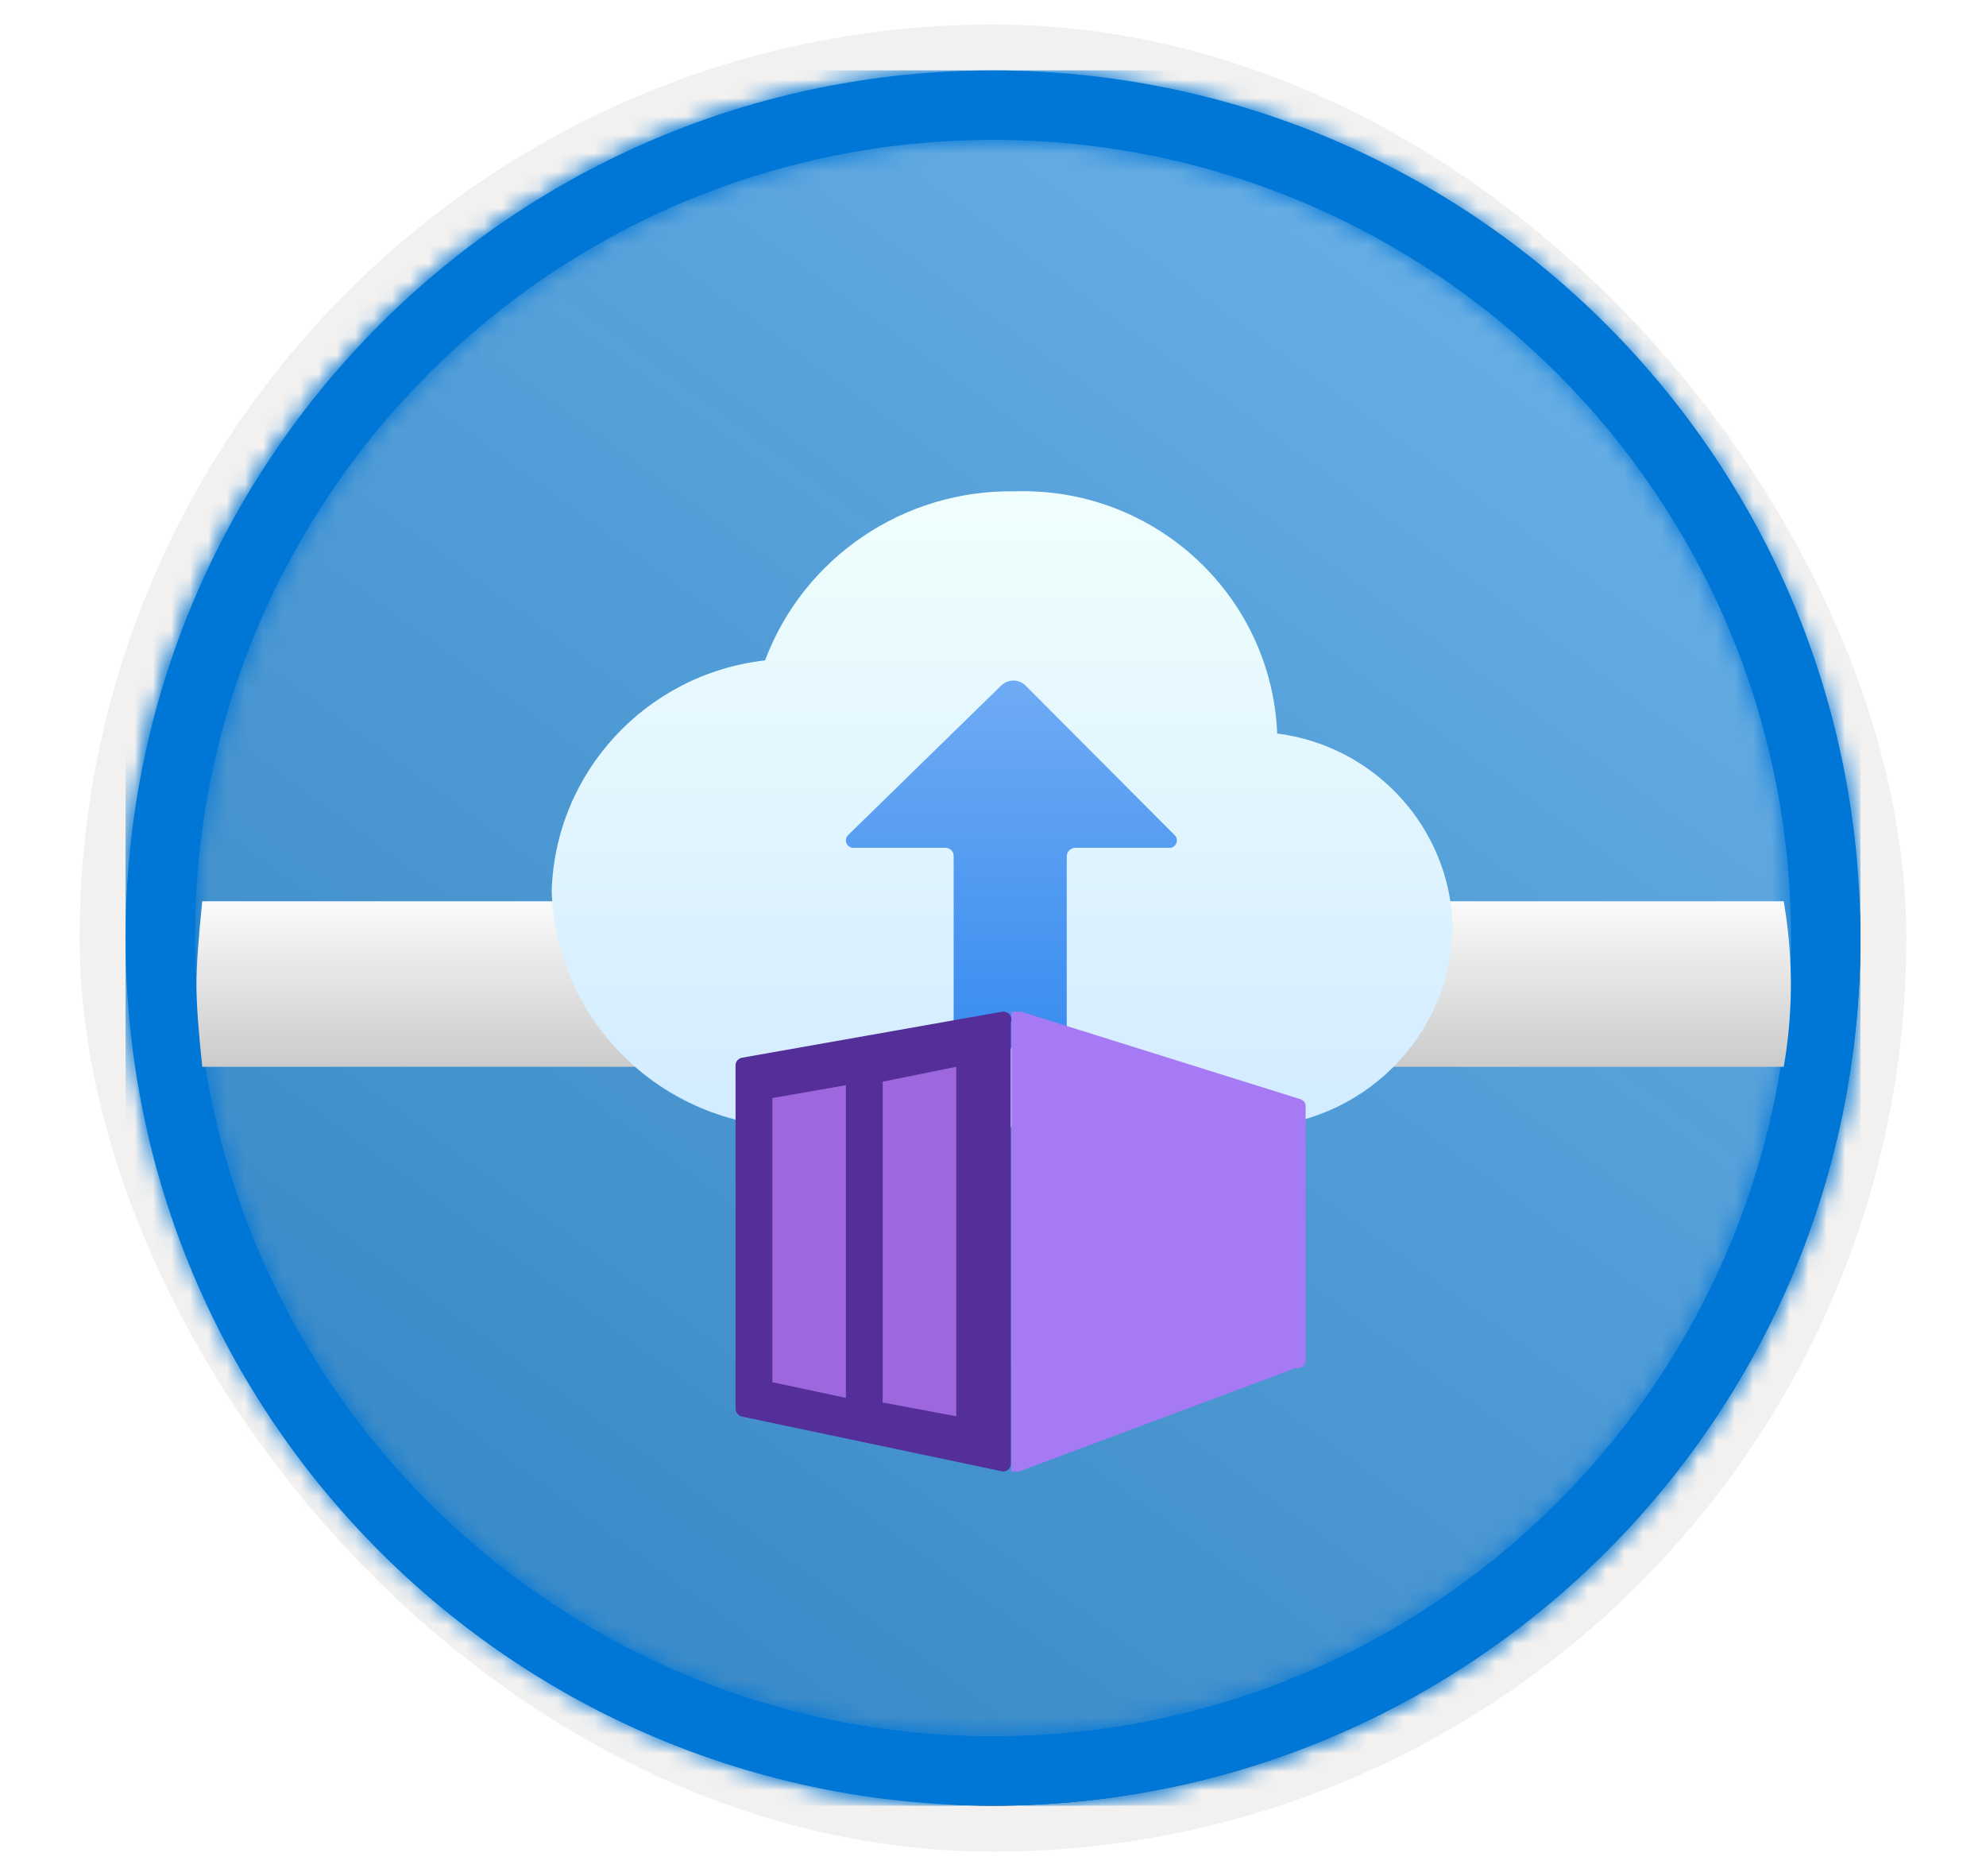 <?xml version="1.0" encoding="UTF-8"?>
<svg width="108px" height="102px" viewBox="0 0 108 102" version="1.1" xmlns="http://www.w3.org/2000/svg" xmlns:xlink="http://www.w3.org/1999/xlink">
    <title>Deploy applications with Azure DevOps/automate-docker-container-deployments-with-azure-pipelines</title>
    <defs>
        <rect id="path-1" x="0" y="0" width="94.34" height="94.34" rx="47.17"></rect>
        <filter x="-2.9%" y="-2.9%" width="106.4%" height="106.4%" filterUnits="objectBoundingBox" id="filter-3">
            <feMorphology radius="2.5" operator="dilate" in="SourceAlpha" result="shadowSpreadOuter1"></feMorphology>
            <feOffset dx="0.5" dy="0.5" in="shadowSpreadOuter1" result="shadowOffsetOuter1"></feOffset>
            <feMorphology radius="1" operator="erode" in="SourceAlpha" result="shadowInner"></feMorphology>
            <feOffset dx="0.5" dy="0.5" in="shadowInner" result="shadowInner"></feOffset>
            <feComposite in="shadowOffsetOuter1" in2="shadowInner" operator="out" result="shadowOffsetOuter1"></feComposite>
            <feColorMatrix values="0 0 0 0 0.822   0 0 0 0 0.832   0 0 0 0 0.836  0 0 0 1 0" type="matrix" in="shadowOffsetOuter1"></feColorMatrix>
        </filter>
        <linearGradient x1="77.83%" y1="11.2%" x2="-99.689%" y2="253.808%" id="linearGradient-4">
            <stop stop-color="#FFFFFF" offset="0%"></stop>
            <stop stop-color="#000000" stop-opacity="0.5" offset="100%"></stop>
        </linearGradient>
        <rect id="path-5" x="0" y="0" width="94.34" height="94.34"></rect>
        <path d="M47.17,0 C73.221,0 94.34,21.119 94.34,47.17 C94.34,73.221 73.221,94.34 47.17,94.34 C21.119,94.34 0,73.221 0,47.17 C0,21.119 21.119,0 47.17,0 Z M47.17,3.774 C23.203,3.774 3.774,23.203 3.774,47.17 C3.774,71.137 23.203,90.566 47.17,90.566 C71.137,90.566 90.566,71.137 90.566,47.17 C90.566,23.203 71.137,3.774 47.17,3.774 Z" id="path-6"></path>
        <filter x="-15.3%" y="-150.0%" width="130.7%" height="400.0%" filterUnits="objectBoundingBox" id="filter-8">
            <feOffset dx="0" dy="2" in="SourceAlpha" result="shadowOffsetOuter1"></feOffset>
            <feGaussianBlur stdDeviation="2.5" in="shadowOffsetOuter1" result="shadowBlurOuter1"></feGaussianBlur>
            <feColorMatrix values="0 0 0 0 0   0 0 0 0 0   0 0 0 0 0  0 0 0 0.104 0" type="matrix" in="shadowBlurOuter1" result="shadowMatrixOuter1"></feColorMatrix>
            <feMerge>
                <feMergeNode in="shadowMatrixOuter1"></feMergeNode>
                <feMergeNode in="SourceGraphic"></feMergeNode>
            </feMerge>
        </filter>
        <linearGradient x1="50%" y1="-9.939%" x2="50%" y2="100%" id="linearGradient-9">
            <stop stop-color="#FFFFFF" offset="0%"></stop>
            <stop stop-color="#CBCBCB" offset="100%"></stop>
        </linearGradient>
        <linearGradient x1="50%" y1="100%" x2="50%" y2="0%" id="linearGradient-10">
            <stop stop-color="#D2EBFF" offset="0%"></stop>
            <stop stop-color="#F0FFFD" offset="100%"></stop>
        </linearGradient>
        <linearGradient x1="50%" y1="0%" x2="50%" y2="100%" id="linearGradient-11">
            <stop stop-color="#6FABF4" offset="0%"></stop>
            <stop stop-color="#398CF0" offset="100%"></stop>
        </linearGradient>
    </defs>
    <g id="Badges" stroke="none" stroke-width="1" fill="none" fill-rule="evenodd">
        <g id="Deploy-applications-with-Azure-DevOps" transform="translate(-156, -319)">
            <g id="Deploy-applications-with-Azure-DevOps/automate-docker-container-deployments-with-azure-pipelines" transform="translate(160, 320)">
                <g id="Badge-Plates/Circle">
                    <g id="BG" transform="translate(2.83, 2.83)">
                        <mask id="mask-2" fill="white">
                            <use xlink:href="#path-1"></use>
                        </mask>
                        <g>
                            <use fill="black" fill-opacity="1" filter="url(#filter-3)" xlink:href="#path-1"></use>
                            <rect stroke="#F2F1F0" stroke-width="2.5" x="-1.25" y="-1.25" width="96.84" height="96.84" rx="48.42"></rect>
                        </g>
                        <g id="Colors/Microsoft-365/BG-Solid-Badge" mask="url(#mask-2)">
                            <g id="Rectangle">
                                <use fill="#0078D4" xlink:href="#path-5"></use>
                                <use fill-opacity="0.4" fill="url(#linearGradient-4)" xlink:href="#path-5"></use>
                            </g>
                        </g>
                    </g>
                    <g id="Border" transform="translate(2.83, 2.83)">
                        <mask id="mask-7" fill="white">
                            <use xlink:href="#path-6"></use>
                        </mask>
                        <use id="Boarder" fill="#0078D4" fill-rule="nonzero" xlink:href="#path-6"></use>
                        <g id="Colors/Microsoft-365/Border" mask="url(#mask-7)" fill="#0076D7">
                            <rect id="Microsoft-365/Border" x="0" y="0" width="94.34" height="94.34"></rect>
                        </g>
                    </g>
                </g>
                <g id="Browser-Pipe" transform="translate(6, 46)" fill="url(#linearGradient-9)">
                    <g id="Pipe" filter="url(#filter-8)">
                        <path d="M1,9 L87,9 C87.495,6.169 87.518,3.275 87.069,0.437 L87,0 L87,0 L1,0 C0.789,2.011 0.683,3.525 0.683,4.542 C0.683,5.559 0.789,7.045 1,9 Z" id="Fill-68"></path>
                    </g>
                </g>
                <g id="Icon-containers-104-Container-Instances" transform="translate(26, 25)" fill-rule="nonzero">
                    <path d="M49,24.365 C48.846,19.016 44.8,14.57 39.455,13.879 C39.141,6.345 32.771,0.47 25.182,0.713 C19.154,0.615 13.716,4.295 11.604,9.903 C5.141,10.643 0.202,15.977 0,22.435 C0.106,25.971 1.63,29.318 4.235,31.731 C6.84,34.145 10.308,35.424 13.867,35.284 L15.086,35.284 L37.366,35.284 L37.976,35.284 C44.027,35.222 48.922,30.374 49,24.365 Z" id="Path" fill="url(#linearGradient-10)"></path>
                    <path d="M16.148,19.376 L24.433,11.284 C24.61,11.102 24.854,11 25.108,11 C25.362,11 25.605,11.102 25.782,11.284 L33.848,19.376 C33.991,19.491 34.039,19.687 33.966,19.855 C33.893,20.023 33.716,20.121 33.534,20.095 L28.45,20.095 C28.214,20.11 28.026,20.298 28.01,20.533 L28.01,30.656 C28.01,30.846 27.856,31 27.665,31 L22.205,31 C22.014,31 21.86,30.846 21.86,30.656 L21.86,20.533 C21.86,20.303 21.682,20.111 21.452,20.095 L16.43,20.095 C16.255,20.105 16.092,20.001 16.028,19.838 C15.964,19.674 16.012,19.488 16.148,19.376 Z" id="Path" fill="url(#linearGradient-11)"></path>
                    <path d="M41,34.15 C41.009,33.974 40.891,33.814 40.712,33.76 L25.512,29 L25,29 L25,54 L25.416,54 L40.488,48.371 C40.608,48.398 40.735,48.373 40.834,48.304 C40.933,48.235 40.993,48.128 41,48.012 L41,34.15 Z" id="Path" fill="#A67AF4"></path>
                    <path d="M24.467,29.01 L10.375,31.502 C10.169,31.53 10.013,31.693 10,31.892 L10,50.597 C10.006,50.794 10.146,50.965 10.344,51.017 L24.467,53.989 C24.59,54.017 24.719,53.989 24.817,53.913 C24.915,53.836 24.97,53.72 24.967,53.599 L24.967,29.581 C25.029,29.436 25.002,29.27 24.897,29.15 C24.792,29.03 24.626,28.976 24.467,29.01 Z" id="Path" fill="#552F99"></path>
                    <polygon id="Path" fill="#B77AF4" opacity="0.75" points="18 32.81 18 50.25 22 51 22 32"></polygon>
                    <polygon id="Path" fill="#B77AF4" opacity="0.75" points="12 33.699 12 49.148 16 50 16 33"></polygon>
                </g>
            </g>
        </g>
    </g>
</svg>